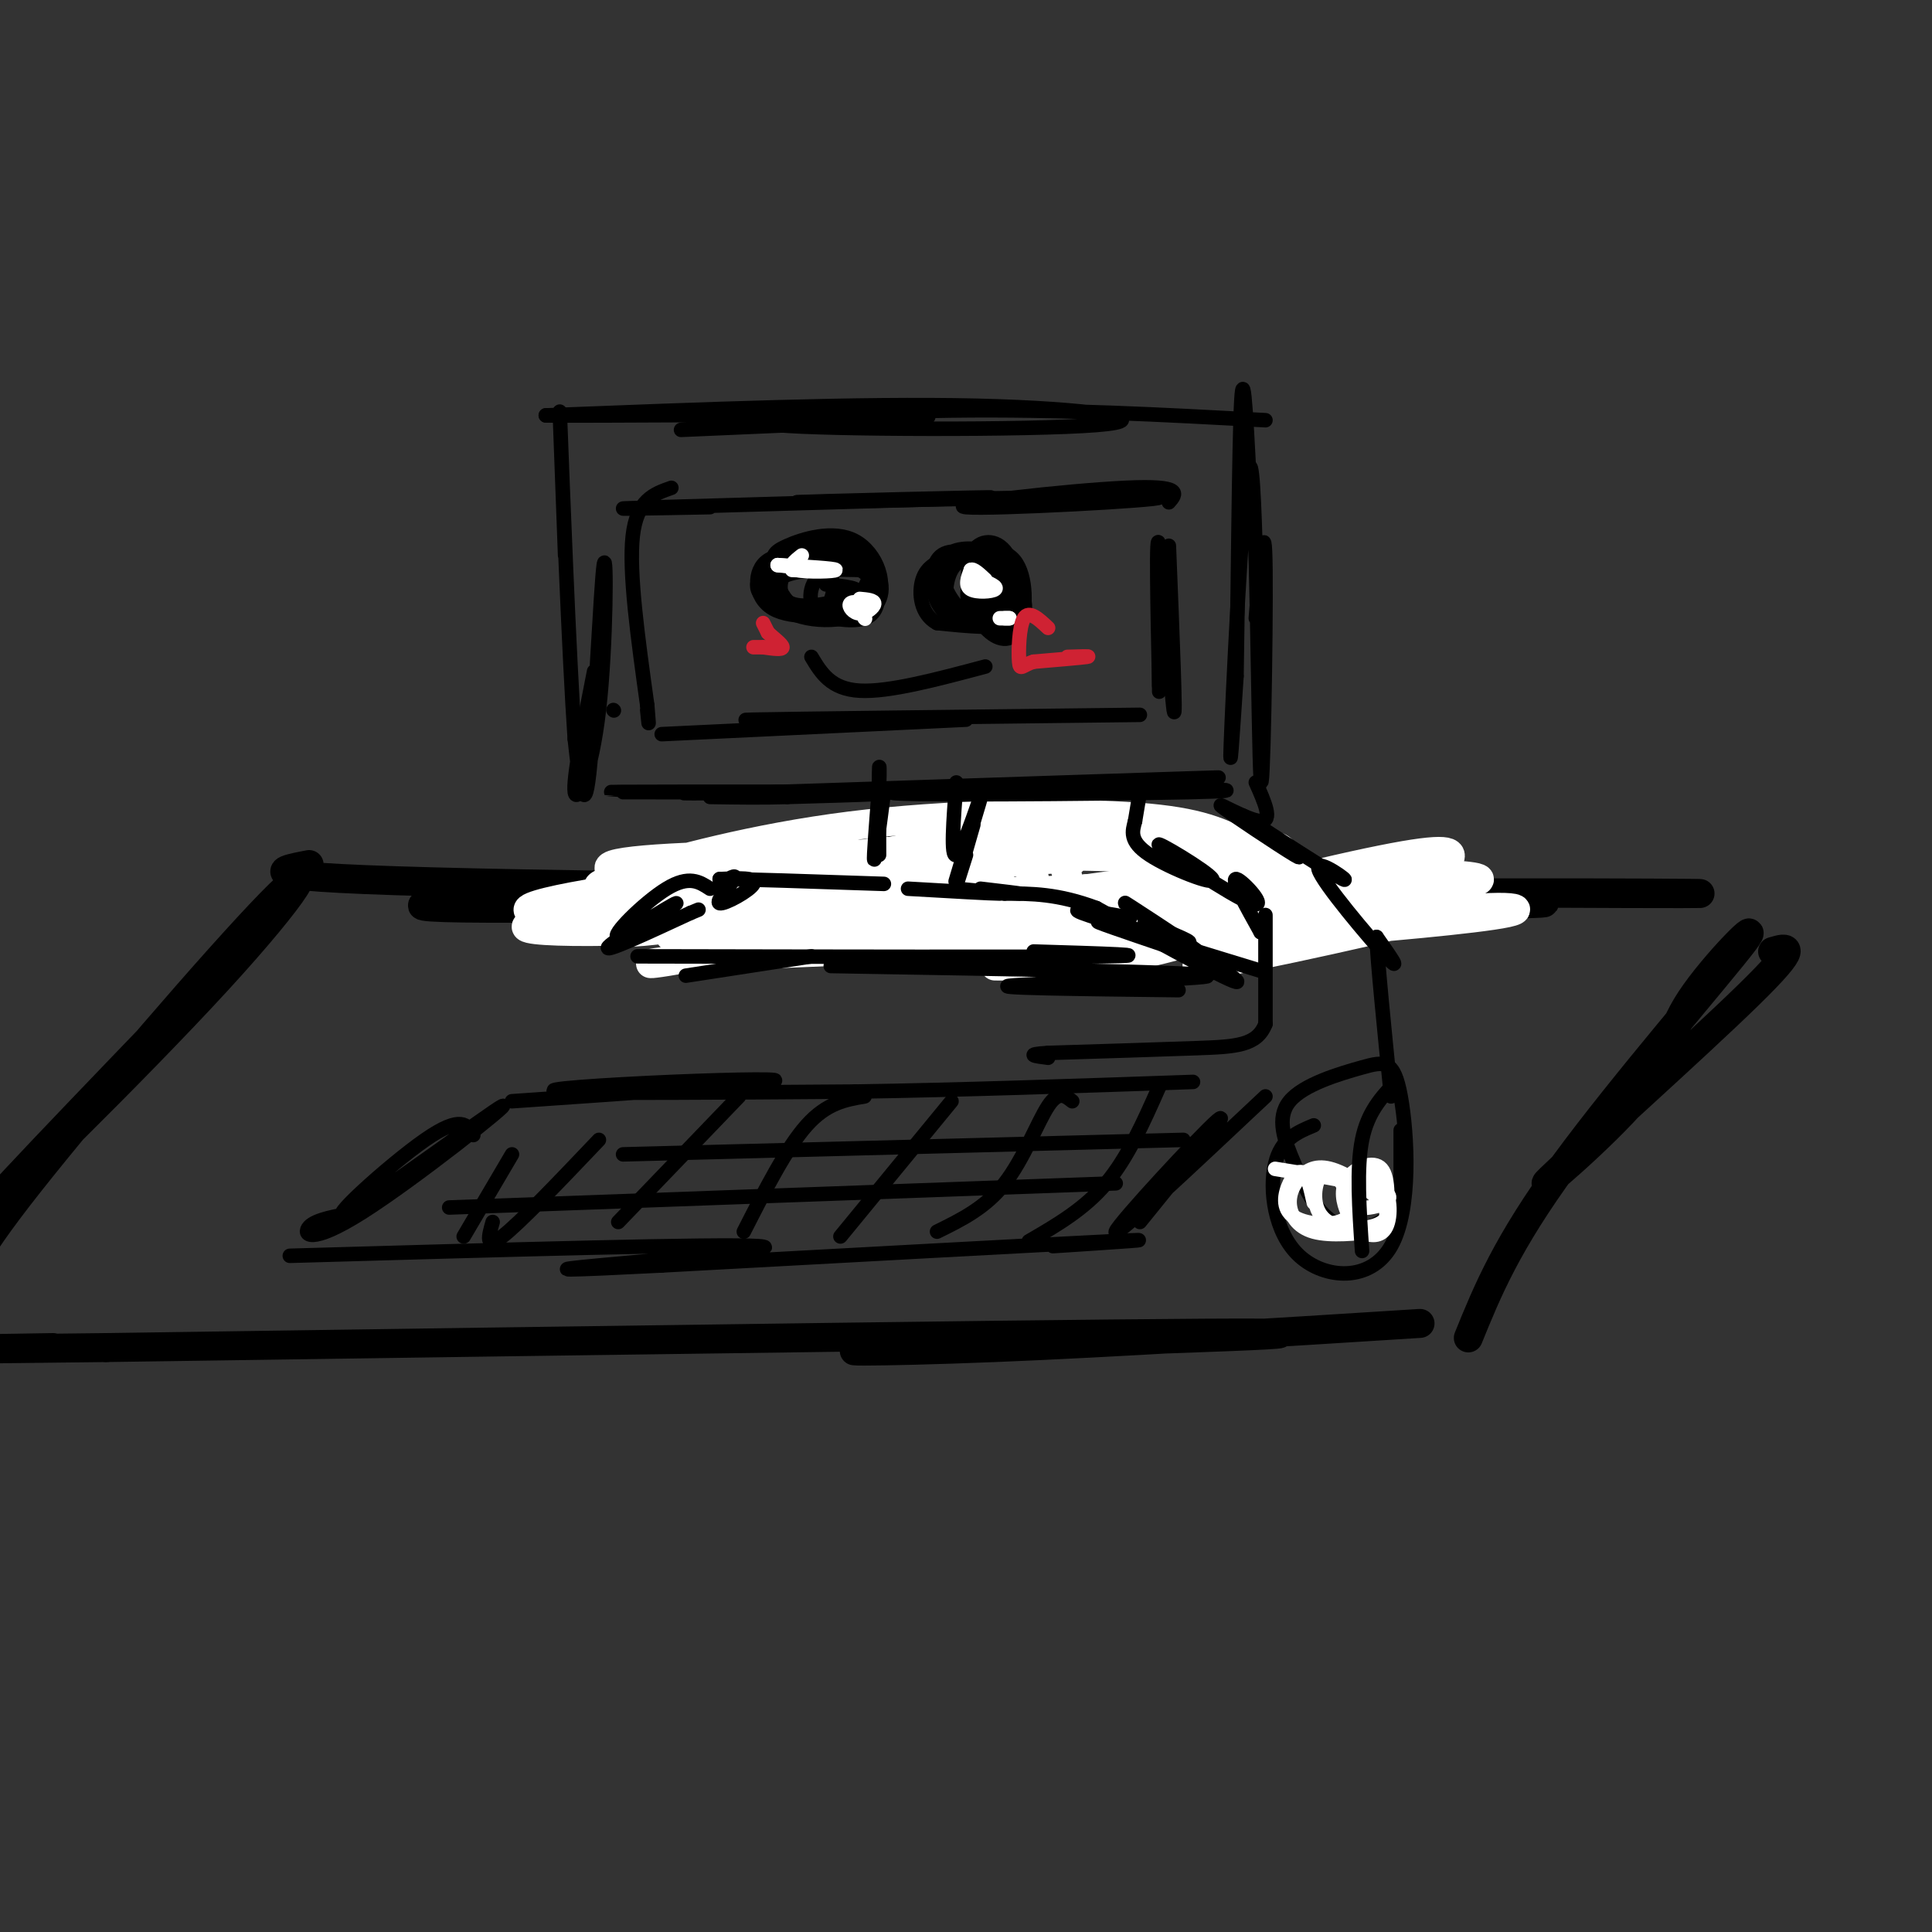 <svg viewBox='0 0 400 400' version='1.1' xmlns='http://www.w3.org/2000/svg' xmlns:xlink='http://www.w3.org/1999/xlink'><rect x="0" y="0" width="400" height="400" fill="#333333" stroke="none"/><g fill='none' stroke='rgb(0,0,0)' stroke-width='6' stroke-linecap='round' stroke-linejoin='round'><path d='M183,191c-39.059,-1.244 -78.118,-2.488 -37,-3c41.118,-0.512 162.413,-0.292 173,-1c10.587,-0.708 -89.534,-2.344 -154,-2c-64.466,0.344 -93.276,2.670 -69,3c24.276,0.330 101.638,-1.335 179,-3'/><path d='M275,185c54.762,-0.393 102.167,0.125 62,0c-40.167,-0.125 -167.905,-0.893 -228,-2c-60.095,-1.107 -52.548,-2.554 -45,-4'/><path d='M367,197c3.030,-0.901 6.059,-1.802 -5,9c-11.059,10.802 -36.207,33.308 -41,38c-4.793,4.692 10.768,-8.431 18,-17c7.232,-8.569 6.134,-12.586 11,-20c4.866,-7.414 15.695,-18.227 11,-12c-4.695,6.227 -24.913,29.493 -37,46c-12.087,16.507 -16.044,26.253 -20,36'/><path d='M294,274c-31.702,2.006 -63.405,4.012 -88,5c-24.595,0.988 -42.083,0.958 -17,0c25.083,-0.958 92.738,-2.845 72,-3c-20.738,-0.155 -129.869,1.423 -239,3'/><path d='M22,279c-41.667,0.500 -26.333,0.250 -11,0'/><path d='M58,187c-29.970,31.037 -59.939,62.073 -60,63c-0.061,0.927 29.788,-28.257 47,-47c17.212,-18.743 21.788,-27.046 11,-16c-10.788,11.046 -36.939,41.442 -50,58c-13.061,16.558 -13.030,19.279 -13,22'/></g>
<g fill='none' stroke='rgb(255,255,255)' stroke-width='6' stroke-linecap='round' stroke-linejoin='round'><path d='M189,193c-23.816,0.707 -47.632,1.413 -34,-1c13.632,-2.413 64.713,-7.947 84,-9c19.287,-1.053 6.781,2.375 -22,6c-28.781,3.625 -73.839,7.449 -77,6c-3.161,-1.449 35.573,-8.170 65,-10c29.427,-1.830 49.548,1.231 57,3c7.452,1.769 2.237,2.245 -2,3c-4.237,0.755 -7.496,1.787 -26,3c-18.504,1.213 -52.252,2.606 -86,4'/><path d='M148,198c-17.122,1.323 -16.926,2.631 -4,0c12.926,-2.631 38.581,-9.202 63,-12c24.419,-2.798 47.602,-1.824 57,-1c9.398,0.824 5.011,1.497 3,3c-2.011,1.503 -1.646,3.836 -25,6c-23.354,2.164 -70.427,4.158 -52,2c18.427,-2.158 102.355,-8.468 109,-8c6.645,0.468 -63.992,7.713 -76,8c-12.008,0.287 34.613,-6.384 56,-9c21.387,-2.616 17.539,-1.176 16,0c-1.539,1.176 -0.770,2.088 0,3'/><path d='M295,190c-12.678,3.303 -44.373,10.059 -47,10c-2.627,-0.059 23.813,-6.933 42,-10c18.187,-3.067 28.121,-2.325 22,-1c-6.121,1.325 -28.297,3.234 -39,4c-10.703,0.766 -9.932,0.390 -12,0c-2.068,-0.390 -6.975,-0.794 -1,-3c5.975,-2.206 22.833,-6.216 31,-8c8.167,-1.784 7.643,-1.344 9,0c1.357,1.344 4.596,3.593 -5,6c-9.596,2.407 -32.027,4.974 -36,4c-3.973,-0.974 10.514,-5.487 25,-10'/><path d='M284,182c6.288,-1.828 9.508,-1.397 15,-1c5.492,0.397 13.257,0.762 0,3c-13.257,2.238 -47.537,6.351 -51,5c-3.463,-1.351 23.889,-8.164 38,-11c14.111,-2.836 14.981,-1.695 14,0c-0.981,1.695 -3.814,3.945 -6,6c-2.186,2.055 -3.726,3.917 -26,5c-22.274,1.083 -65.282,1.389 -83,0c-17.718,-1.389 -10.145,-4.472 -3,-7c7.145,-2.528 13.864,-4.502 19,-5c5.136,-0.498 8.691,0.481 11,2c2.309,1.519 3.374,3.577 0,6c-3.374,2.423 -11.187,5.212 -19,8'/><path d='M193,193c-13.931,1.905 -39.259,2.669 -49,2c-9.741,-0.669 -3.894,-2.771 0,-5c3.894,-2.229 5.836,-4.585 12,-7c6.164,-2.415 16.551,-4.887 22,-6c5.449,-1.113 5.960,-0.865 10,0c4.040,0.865 11.610,2.346 -1,6c-12.610,3.654 -45.400,9.479 -56,10c-10.600,0.521 0.988,-4.264 21,-8c20.012,-3.736 48.446,-6.424 54,-5c5.554,1.424 -11.774,6.960 -37,10c-25.226,3.040 -58.350,3.583 -60,2c-1.650,-1.583 28.175,-5.291 58,-9'/><path d='M167,183c17.211,-1.714 31.240,-1.497 33,0c1.760,1.497 -8.747,4.276 -29,6c-20.253,1.724 -50.253,2.395 -42,0c8.253,-2.395 54.757,-7.854 76,-10c21.243,-2.146 17.224,-0.979 16,0c-1.224,0.979 0.346,1.771 0,3c-0.346,1.229 -2.607,2.894 -5,4c-2.393,1.106 -4.919,1.653 -23,3c-18.081,1.347 -51.718,3.496 -54,1c-2.282,-2.496 26.792,-9.636 42,-13c15.208,-3.364 16.551,-2.953 28,-3c11.449,-0.047 33.006,-0.551 45,0c11.994,0.551 14.427,2.157 8,4c-6.427,1.843 -21.713,3.921 -37,6'/><path d='M225,184c-23.846,1.248 -64.960,1.367 -85,1c-20.040,-0.367 -19.008,-1.220 -10,-4c9.008,-2.780 25.990,-7.489 46,-10c20.010,-2.511 43.049,-2.826 57,-2c13.951,0.826 18.814,2.791 25,6c6.186,3.209 13.696,7.662 17,10c3.304,2.338 2.402,2.562 -4,4c-6.402,1.438 -18.305,4.091 -55,2c-36.695,-2.091 -98.184,-8.925 -89,-12c9.184,-3.075 89.039,-2.391 122,-1c32.961,1.391 19.028,3.490 18,5c-1.028,1.510 10.849,2.431 0,3c-10.849,0.569 -44.425,0.784 -78,1'/><path d='M189,187c-31.108,1.021 -69.877,3.075 -78,2c-8.123,-1.075 14.398,-5.279 42,-8c27.602,-2.721 60.283,-3.958 77,-5c16.717,-1.042 17.471,-1.887 22,0c4.529,1.887 12.835,6.508 10,11c-2.835,4.492 -16.810,8.855 -28,11c-11.190,2.145 -19.595,2.073 -28,2'/></g>
<g fill='none' stroke='rgb(0,0,0)' stroke-width='3' stroke-linecap='round' stroke-linejoin='round'><path d='M218,258c12.750,-0.833 25.500,-1.667 12,-1c-13.500,0.667 -53.250,2.833 -93,5'/><path d='M137,262c-20.452,1.036 -25.083,1.125 -13,0c12.083,-1.125 40.881,-3.464 33,-4c-7.881,-0.536 -52.440,0.732 -97,2'/><path d='M98,235c-1.236,-2.115 -2.472,-4.229 -10,1c-7.528,5.229 -21.349,17.802 -16,15c5.349,-2.802 29.867,-20.978 32,-22c2.133,-1.022 -18.118,15.109 -29,22c-10.882,6.891 -12.395,4.540 -11,3c1.395,-1.540 5.697,-2.270 10,-3'/><path d='M106,228c23.613,-1.631 47.226,-3.262 53,-4c5.774,-0.738 -6.292,-0.583 -20,0c-13.708,0.583 -29.060,1.595 -23,2c6.060,0.405 33.530,0.202 61,0'/><path d='M177,226c21.833,-0.333 45.917,-1.167 70,-2'/><path d='M262,227c-15.778,14.844 -31.556,29.689 -31,28c0.556,-1.689 17.444,-19.911 21,-23c3.556,-3.089 -6.222,8.956 -16,21'/><path d='M240,225c-3.250,7.333 -6.500,14.667 -11,20c-4.500,5.333 -10.250,8.667 -16,12'/><path d='M222,228c-1.422,-1.133 -2.844,-2.267 -5,1c-2.156,3.267 -5.044,10.933 -9,16c-3.956,5.067 -8.978,7.533 -14,10'/><path d='M197,228c0.000,0.000 -23.000,28.000 -23,28'/><path d='M179,227c-3.917,0.667 -7.833,1.333 -12,6c-4.167,4.667 -8.583,13.333 -13,22'/><path d='M153,227c0.000,0.000 -25.000,26.000 -25,26'/><path d='M124,236c-8.167,8.583 -16.333,17.167 -20,20c-3.667,2.833 -2.833,-0.083 -2,-3'/><path d='M106,239c0.000,0.000 -10.000,17.000 -10,17'/><path d='M245,236c0.000,0.000 -116.000,3.000 -116,3'/><path d='M231,245c0.000,0.000 -138.000,5.000 -138,5'/><path d='M242,196c-8.583,-2.917 -17.167,-5.833 -14,-5c3.167,0.833 18.083,5.417 33,10'/><path d='M244,205c-20.533,-0.244 -41.067,-0.489 -34,-1c7.067,-0.511 41.733,-1.289 40,-2c-1.733,-0.711 -39.867,-1.356 -78,-2'/><path d='M214,197c13.833,0.417 27.667,0.833 14,1c-13.667,0.167 -54.833,0.083 -96,0'/><path d='M168,198c0.000,0.000 -26.000,4.000 -26,4'/><path d='M147,184c-2.169,-1.427 -4.338,-2.855 -9,0c-4.662,2.855 -11.817,9.992 -10,10c1.817,0.008 12.604,-7.113 12,-7c-0.604,0.113 -12.601,7.461 -14,9c-1.399,1.539 7.801,-2.730 17,-7'/><path d='M143,189c2.833,-1.167 1.417,-0.583 0,0'/><path d='M149,183c1.857,-1.101 3.714,-2.202 3,-1c-0.714,1.202 -4.000,4.708 -3,5c1.000,0.292 6.286,-2.631 7,-4c0.714,-1.369 -3.143,-1.185 -7,-1'/><path d='M149,182c4.500,0.000 19.250,0.500 34,1'/><path d='M234,190c-6.733,-1.178 -13.467,-2.356 -10,-1c3.467,1.356 17.133,5.244 21,6c3.867,0.756 -2.067,-1.622 -8,-4'/><path d='M237,191c2.622,1.649 13.177,7.772 11,6c-2.177,-1.772 -17.086,-11.439 -15,-10c2.086,1.439 21.167,13.982 23,16c1.833,2.018 -13.584,-6.491 -29,-15'/><path d='M227,188c-8.000,-3.000 -13.500,-3.000 -19,-3'/><path d='M208,185c-1.933,-0.422 2.733,0.022 3,0c0.267,-0.022 -3.867,-0.511 -8,-1'/><path d='M198,184c5.333,0.500 10.667,1.000 9,1c-1.667,0.000 -10.333,-0.500 -19,-1'/><path d='M200,177c-1.435,4.565 -2.869,9.131 -2,6c0.869,-3.131 4.042,-13.958 4,-14c-0.042,-0.042 -3.298,10.702 -4,13c-0.702,2.298 1.149,-3.851 3,-10'/><path d='M201,172c1.214,-4.024 2.750,-9.083 2,-7c-0.750,2.083 -3.786,11.310 -5,12c-1.214,0.690 -0.607,-7.155 0,-15'/><path d='M183,164c-0.917,7.083 -1.833,14.167 -2,14c-0.167,-0.167 0.417,-7.583 1,-15'/><path d='M182,163c0.156,-3.756 0.044,-5.644 0,-3c-0.044,2.644 -0.022,9.822 0,17'/><path d='M235,163c14.089,0.315 28.179,0.631 11,1c-17.179,0.369 -65.625,0.792 -61,0c4.625,-0.792 62.321,-2.798 67,-3c4.679,-0.202 -43.661,1.399 -92,3'/><path d='M160,164c-20.815,0.465 -26.851,0.127 -3,0c23.851,-0.127 77.589,-0.044 68,0c-9.589,0.044 -82.505,0.050 -96,0c-13.495,-0.050 32.430,-0.157 48,0c15.570,0.157 0.785,0.579 -14,1'/><path d='M163,165c-5.000,0.167 -10.500,0.083 -16,0'/><path d='M127,147c0.000,0.000 0.100,0.100 0.1,0.1'/><path d='M123,139c-2.207,11.228 -4.415,22.456 -4,25c0.415,2.544 3.451,-3.596 5,-17c1.549,-13.404 1.609,-34.070 1,-30c-0.609,4.070 -1.888,32.877 -3,43c-1.112,10.123 -2.056,1.561 -3,-7'/><path d='M119,153c-1.178,-16.733 -2.622,-55.067 -3,-65c-0.378,-9.933 0.311,8.533 1,27'/><path d='M260,128c0.931,-11.474 1.863,-22.947 2,-10c0.137,12.947 -0.520,50.316 -1,43c-0.480,-7.316 -0.783,-59.316 -2,-64c-1.217,-4.684 -3.348,37.947 -4,53c-0.652,15.053 0.174,2.526 1,-10'/><path d='M256,140c0.289,-15.244 0.511,-48.356 1,-57c0.489,-8.644 1.244,7.178 2,23'/><path d='M262,87c-21.338,-1.150 -42.676,-2.300 -65,-2c-22.324,0.300 -45.633,2.049 -36,3c9.633,0.951 52.209,1.102 66,0c13.791,-1.102 -1.203,-3.458 -25,-4c-23.797,-0.542 -56.399,0.729 -89,2'/><path d='M113,86c5.178,0.178 62.622,-0.378 76,0c13.378,0.378 -17.311,1.689 -48,3'/><path d='M242,104c1.565,-1.786 3.131,-3.571 -9,-3c-12.131,0.571 -37.958,3.500 -33,4c4.958,0.500 40.702,-1.429 40,-2c-0.702,-0.571 -37.851,0.214 -75,1'/><path d='M165,104c1.607,-0.190 43.125,-1.167 40,-1c-3.125,0.167 -50.893,1.476 -68,2c-17.107,0.524 -3.554,0.262 10,0'/><path d='M139,101c-3.583,1.250 -7.167,2.500 -8,10c-0.833,7.500 1.083,21.250 3,35'/><path d='M134,146c0.500,6.000 0.250,3.500 0,1'/><path d='M137,152c0.000,0.000 63.000,-3.000 63,-3'/><path d='M190,149c-20.833,0.083 -41.667,0.167 -34,0c7.667,-0.167 43.833,-0.583 80,-1'/><path d='M242,113c0.756,18.778 1.511,37.556 1,34c-0.511,-3.556 -2.289,-29.444 -3,-34c-0.711,-4.556 -0.356,12.222 0,29'/><path d='M240,142c0.000,3.667 0.000,-1.667 0,-7'/><path d='M236,164c0.000,0.000 -1.000,6.000 -1,6'/><path d='M235,170c-0.530,2.036 -1.356,4.126 3,7c4.356,2.874 13.894,6.533 13,5c-0.894,-1.533 -12.219,-8.256 -11,-7c1.219,1.256 14.982,10.492 19,12c4.018,1.508 -1.709,-4.712 -3,-5c-1.291,-0.288 1.855,5.356 5,11'/><path d='M261,193c1.000,0.067 1.000,-5.267 1,-3c0.000,2.267 0.000,12.133 0,22'/><path d='M262,212c-1.733,4.489 -6.067,4.711 -14,5c-7.933,0.289 -19.467,0.644 -31,1'/><path d='M217,218c-5.167,0.333 -2.583,0.667 0,1'/><path d='M260,162c1.810,4.048 3.619,8.095 1,8c-2.619,-0.095 -9.667,-4.333 -8,-3c1.667,1.333 12.048,8.238 15,10c2.952,1.762 -1.524,-1.619 -6,-5'/><path d='M262,172c-2.903,-2.068 -7.162,-4.736 -3,-2c4.162,2.736 16.744,10.878 19,12c2.256,1.122 -5.816,-4.775 -5,-2c0.816,2.775 10.519,14.221 14,18c3.481,3.779 0.741,-0.111 -2,-4'/><path d='M285,194c0.167,4.833 1.583,18.917 3,33'/><path d='M290,234c0.000,0.000 0.000,11.000 0,11'/><path d='M291,240c-0.651,4.686 -1.302,9.372 -4,12c-2.698,2.628 -7.442,3.198 -11,1c-3.558,-2.198 -5.928,-7.166 -8,-12c-2.072,-4.834 -3.846,-9.535 -1,-13c2.846,-3.465 10.312,-5.693 15,-7c4.688,-1.307 6.599,-1.693 8,6c1.401,7.693 2.293,23.464 -2,31c-4.293,7.536 -13.771,6.837 -19,2c-5.229,-4.837 -6.208,-13.810 -5,-19c1.208,-5.190 4.604,-6.595 8,-8'/><path d='M288,226c0.000,0.000 0.100,0.100 0.1,0.1'/></g>
<g fill='none' stroke='rgb(255,255,255)' stroke-width='3' stroke-linecap='round' stroke-linejoin='round'><path d='M264,242c10.288,1.640 20.575,3.281 23,5c2.425,1.719 -3.013,3.518 -6,3c-2.987,-0.518 -3.524,-3.351 -2,-5c1.524,-1.649 5.110,-2.112 7,0c1.890,2.112 2.086,6.799 1,9c-1.086,2.201 -3.453,1.914 -5,1c-1.547,-0.914 -2.273,-2.457 -3,-4'/><path d='M279,251c-0.872,-1.932 -1.552,-4.762 0,-7c1.552,-2.238 5.335,-3.885 7,-2c1.665,1.885 1.213,7.301 1,10c-0.213,2.699 -0.186,2.680 -3,3c-2.814,0.320 -8.467,0.978 -12,0c-3.533,-0.978 -4.944,-3.591 -5,-6c-0.056,-2.409 1.243,-4.612 3,-6c1.757,-1.388 3.971,-1.960 8,0c4.029,1.960 9.874,6.453 9,9c-0.874,2.547 -8.466,3.147 -12,1c-3.534,-2.147 -3.010,-7.042 -2,-9c1.010,-1.958 2.505,-0.979 4,0'/><path d='M277,244c1.712,1.712 3.992,5.992 2,8c-1.992,2.008 -8.256,1.744 -11,0c-2.744,-1.744 -1.970,-4.970 -1,-7c0.970,-2.030 2.134,-2.866 3,-2c0.866,0.866 1.433,3.433 2,6'/></g>
<g fill='none' stroke='rgb(0,0,0)' stroke-width='3' stroke-linecap='round' stroke-linejoin='round'><path d='M289,224c-2.917,3.083 -5.833,6.167 -7,12c-1.167,5.833 -0.583,14.417 0,23'/><path d='M182,123c-0.324,2.102 -0.647,4.204 -3,5c-2.353,0.796 -6.734,0.286 -9,-1c-2.266,-1.286 -2.417,-3.349 -2,-5c0.417,-1.651 1.401,-2.891 4,-4c2.599,-1.109 6.812,-2.087 9,0c2.188,2.087 2.349,7.240 -2,9c-4.349,1.760 -13.209,0.128 -17,-2c-3.791,-2.128 -2.512,-4.751 1,-6c3.512,-1.249 9.256,-1.125 15,-1'/><path d='M178,118c3.000,0.500 3.000,2.250 3,4'/><path d='M210,117c1.142,3.992 2.284,7.984 1,9c-1.284,1.016 -4.993,-0.943 -6,-3c-1.007,-2.057 0.689,-4.211 2,-5c1.311,-0.789 2.238,-0.212 3,2c0.762,2.212 1.361,6.061 0,7c-1.361,0.939 -4.680,-1.030 -8,-3'/><path d='M202,124c-0.200,-2.132 3.301,-5.960 6,-5c2.699,0.960 4.596,6.710 3,9c-1.596,2.290 -6.686,1.119 -9,-1c-2.314,-2.119 -1.852,-5.187 -1,-7c0.852,-1.813 2.094,-2.373 4,-2c1.906,0.373 4.475,1.677 6,4c1.525,2.323 2.007,5.664 -1,7c-3.007,1.336 -9.504,0.668 -16,0'/><path d='M194,129c-3.395,-1.777 -3.884,-6.220 -3,-9c0.884,-2.780 3.141,-3.899 7,-5c3.859,-1.101 9.321,-2.186 12,1c2.679,3.186 2.574,10.641 1,14c-1.574,3.359 -4.618,2.622 -7,0c-2.382,-2.622 -4.103,-7.129 -3,-10c1.103,-2.871 5.029,-4.106 7,-3c1.971,1.106 1.985,4.553 2,8'/><path d='M204,138c-10.000,2.667 -20.000,5.333 -26,5c-6.000,-0.333 -8.000,-3.667 -10,-7'/><path d='M171,121c3.927,0.387 7.853,0.774 6,2c-1.853,1.226 -9.487,3.291 -13,2c-3.513,-1.291 -2.905,-5.939 0,-8c2.905,-2.061 8.107,-1.536 12,0c3.893,1.536 6.476,4.082 3,6c-3.476,1.918 -13.013,3.209 -18,2c-4.987,-1.209 -5.425,-4.917 -2,-7c3.425,-2.083 10.712,-2.542 18,-3'/><path d='M177,115c3.465,1.420 3.127,6.469 3,9c-0.127,2.531 -0.041,2.545 -4,3c-3.959,0.455 -11.961,1.352 -16,-1c-4.039,-2.352 -4.116,-7.952 -1,-10c3.116,-2.048 9.425,-0.543 12,2c2.575,2.543 1.417,6.123 0,8c-1.417,1.877 -3.091,2.049 -5,1c-1.909,-1.049 -4.052,-3.321 -5,-6c-0.948,-2.679 -0.699,-5.765 2,-7c2.699,-1.235 7.850,-0.617 13,0'/><path d='M176,114c3.382,2.061 5.336,7.214 5,10c-0.336,2.786 -2.963,3.204 -7,3c-4.037,-0.204 -9.483,-1.029 -12,-3c-2.517,-1.971 -2.105,-5.087 -2,-7c0.105,-1.913 -0.096,-2.624 3,-4c3.096,-1.376 9.490,-3.416 14,-1c4.510,2.416 7.137,9.287 4,13c-3.137,3.713 -12.037,4.269 -17,2c-4.963,-2.269 -5.989,-7.363 -4,-10c1.989,-2.637 6.995,-2.819 12,-3'/><path d='M172,114c3.778,-0.156 7.222,0.956 8,3c0.778,2.044 -1.111,5.022 -3,8'/><path d='M211,119c-1.391,4.144 -2.782,8.289 -4,10c-1.218,1.711 -2.262,0.990 -4,0c-1.738,-0.990 -4.171,-2.247 -6,-5c-1.829,-2.753 -3.053,-7.000 -1,-9c2.053,-2.000 7.384,-1.753 10,0c2.616,1.753 2.516,5.011 3,7c0.484,1.989 1.552,2.708 -1,4c-2.552,1.292 -8.726,3.155 -12,1c-3.274,-2.155 -3.650,-8.330 -2,-11c1.650,-2.670 5.325,-1.835 9,-1'/><path d='M203,115c2.592,-0.338 4.574,-0.682 6,1c1.426,1.682 2.298,5.392 1,8c-1.298,2.608 -4.765,4.116 -7,2c-2.235,-2.116 -3.238,-7.856 -2,-11c1.238,-3.144 4.716,-3.693 7,-1c2.284,2.693 3.375,8.629 1,12c-2.375,3.371 -8.216,4.177 -11,2c-2.784,-2.177 -2.510,-7.336 -1,-10c1.510,-2.664 4.255,-2.832 7,-3'/><path d='M204,115c2.022,-0.822 3.578,-1.378 4,0c0.422,1.378 -0.289,4.689 -1,8'/></g>
<g fill='none' stroke='rgb(255,255,255)' stroke-width='3' stroke-linecap='round' stroke-linejoin='round'><path d='M166,115c-1.578,1.244 -3.156,2.489 -1,3c2.156,0.511 8.044,0.289 8,0c-0.044,-0.289 -6.022,-0.644 -12,-1'/><path d='M161,117c0.400,0.067 7.400,0.733 9,1c1.600,0.267 -2.200,0.133 -6,0'/><path d='M203,120c1.822,0.756 3.644,1.511 3,2c-0.644,0.489 -3.756,0.711 -5,0c-1.244,-0.711 -0.622,-2.356 0,-4'/><path d='M201,118c0.500,-0.333 1.750,0.833 3,2'/><path d='M179,128c0.000,0.000 0.100,0.100 0.1,0.1'/><path d='M178,124c1.524,0.137 3.048,0.274 3,1c-0.048,0.726 -1.667,2.042 -3,2c-1.333,-0.042 -2.381,-1.440 -2,-2c0.381,-0.560 2.190,-0.280 4,0'/><path d='M207,128c0.000,0.000 2.000,0.000 2,0'/><path d='M209,128c0.167,0.000 -0.417,0.000 -1,0'/></g>
<g fill='none' stroke='rgb(207,34,51)' stroke-width='3' stroke-linecap='round' stroke-linejoin='round'><path d='M158,129c0.000,0.000 1.000,2.000 1,2'/><path d='M159,131c1.000,0.978 3.000,2.422 3,3c0.000,0.578 -2.000,0.289 -4,0'/><path d='M158,134c-1.000,0.000 -1.500,0.000 -2,0'/><path d='M221,136c2.583,-0.083 5.167,-0.167 4,0c-1.167,0.167 -6.083,0.583 -11,1'/><path d='M214,137c-2.381,0.714 -2.833,2.000 -3,0c-0.167,-2.000 -0.048,-7.286 1,-9c1.048,-1.714 3.024,0.143 5,2'/></g>
</svg>